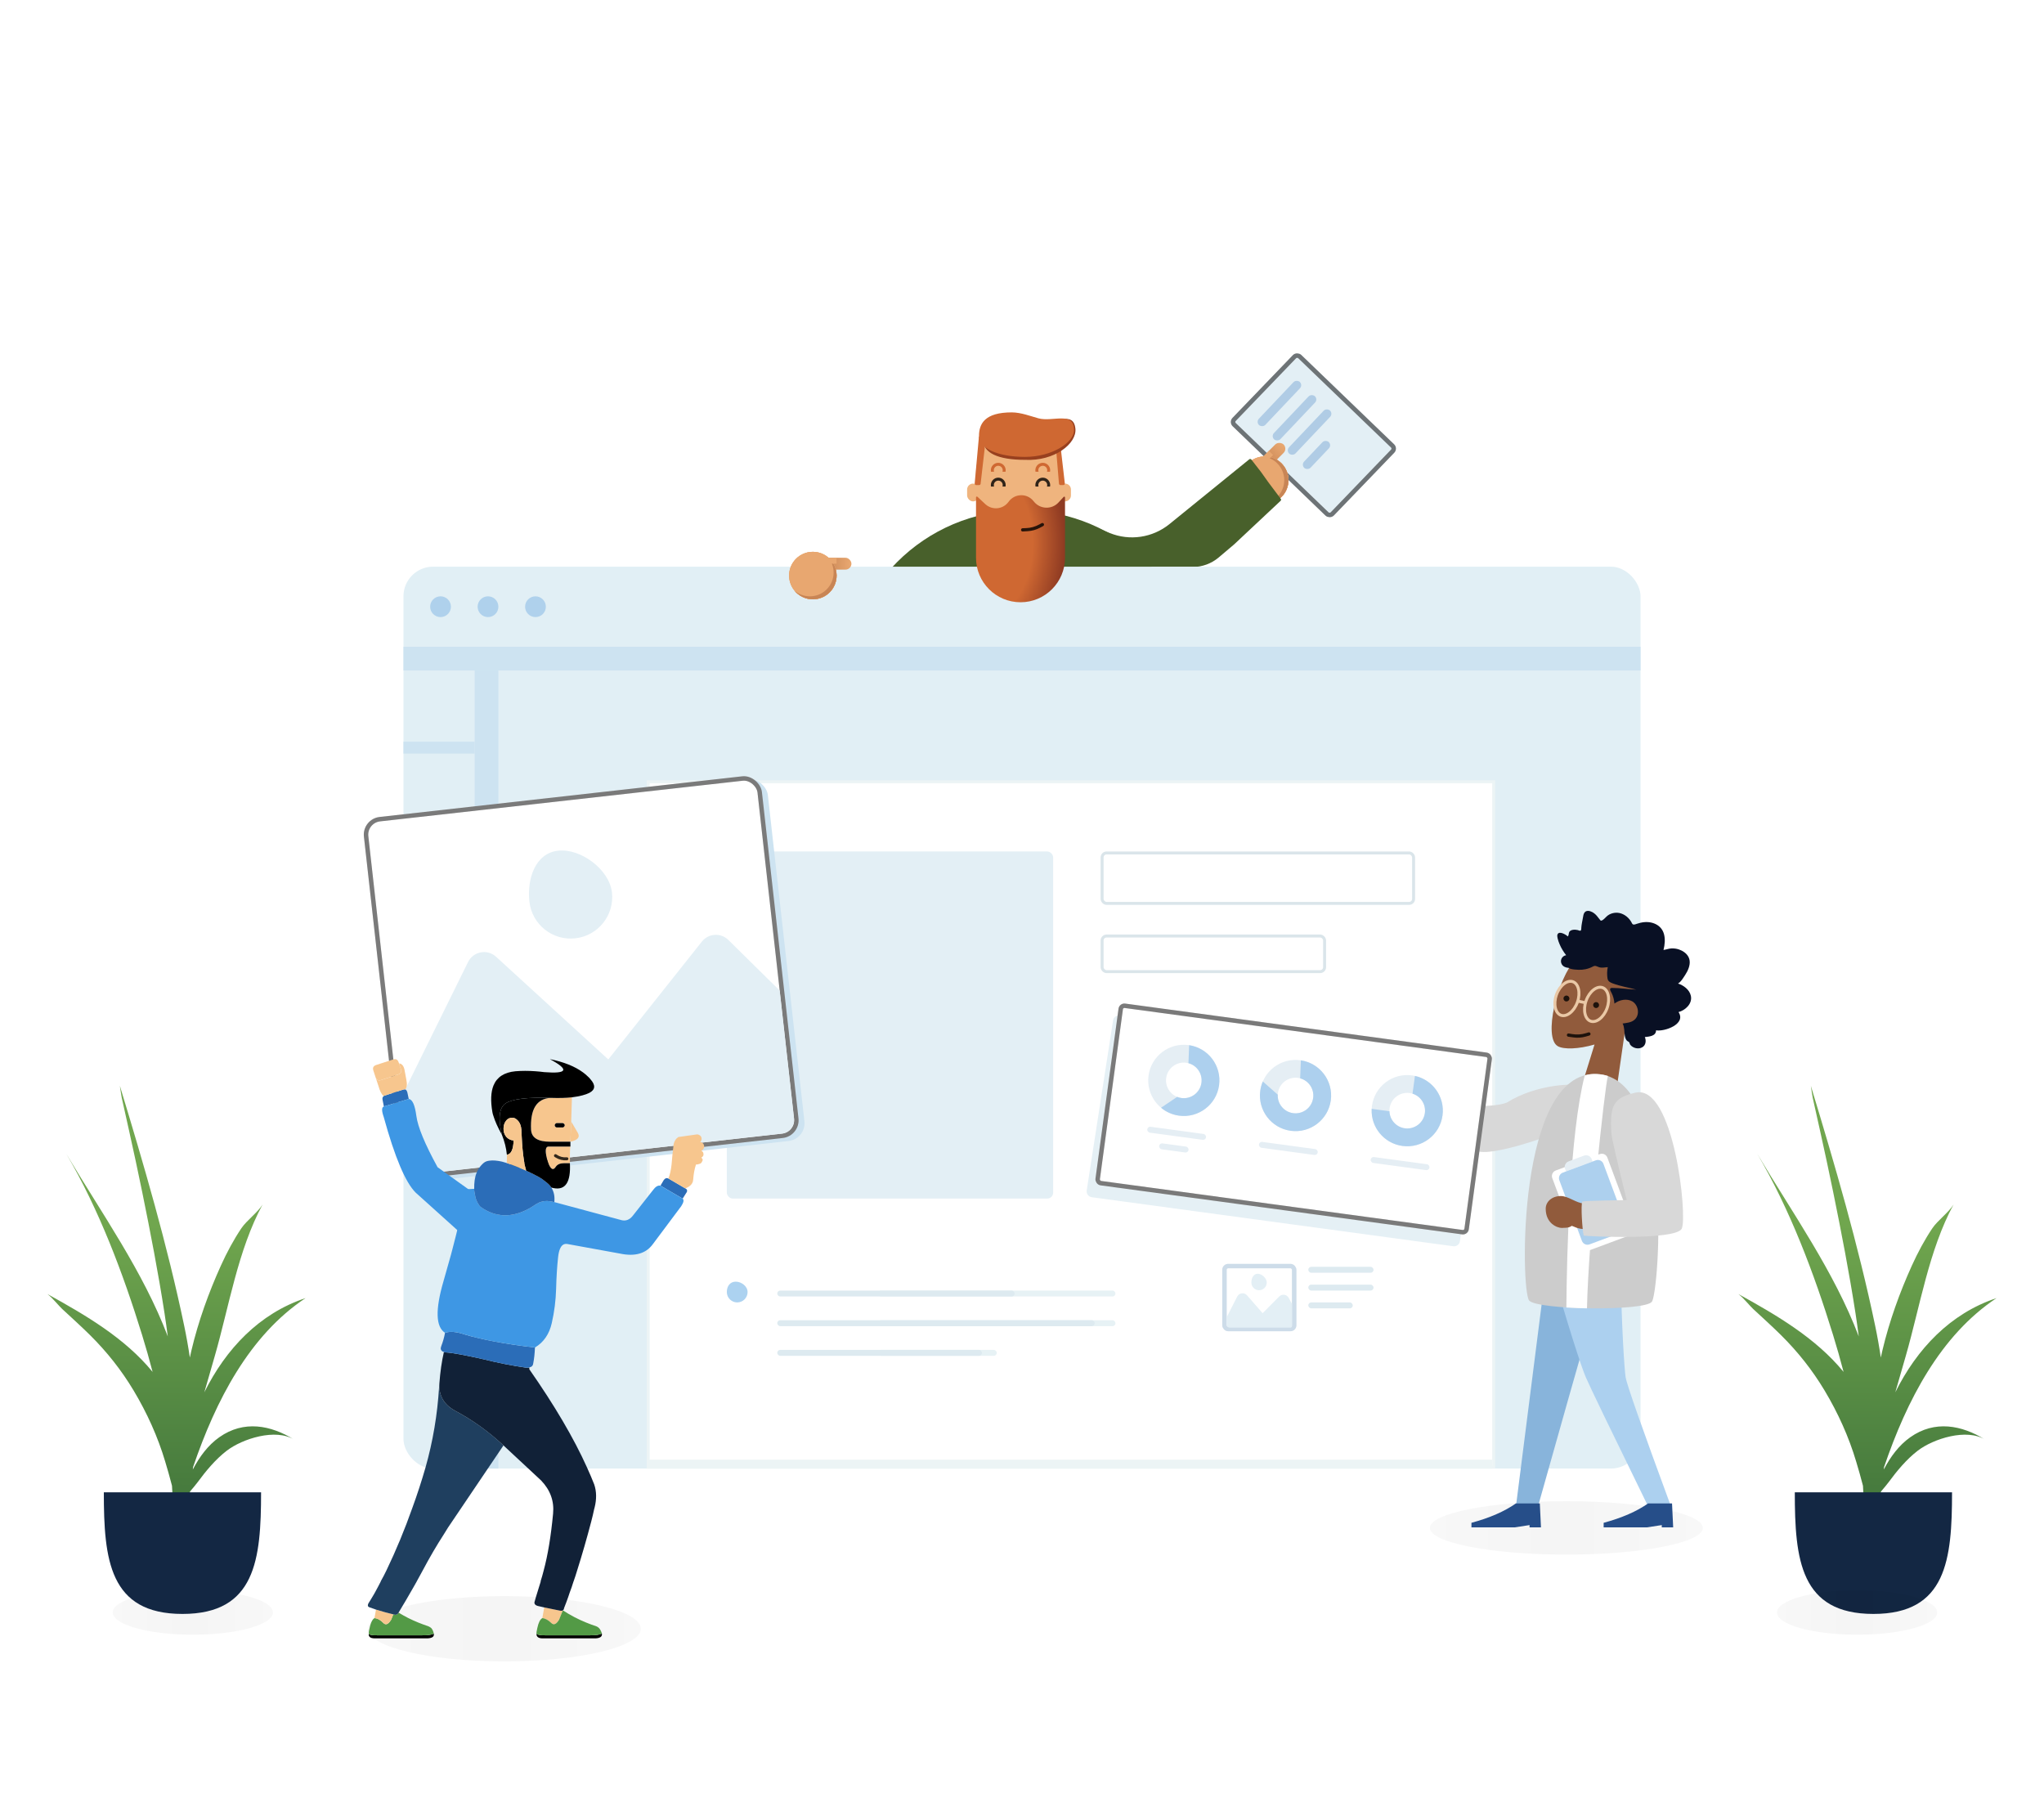 <svg width="689" height="609" viewBox="0 0 689 609" fill="none" xmlns="http://www.w3.org/2000/svg">
<rect width="689" height="609" fill="white"/>
<rect x="414.073" y="142.287" width="33.352" height="47.431" rx="2" transform="rotate(-46.095 414.073 142.287)" fill="#E3EFF5"/>
<rect x="415.133" y="142.267" width="31.852" height="45.931" rx="1.25" transform="rotate(-46.095 415.133 142.267)" stroke="black" stroke-opacity="0.2" stroke-width="1.5"/>
<rect x="415.133" y="142.267" width="31.852" height="45.931" rx="1.25" transform="rotate(-46.095 415.133 142.267)" stroke="black" stroke-opacity="0.4" stroke-width="1.5"/>
<rect x="423.307" y="142.236" width="20" height="3" rx="1.5" transform="rotate(-46.559 423.307 142.236)" fill="#B0CCE5"/>
<rect x="428.389" y="147.05" width="20" height="3" rx="1.5" transform="rotate(-46.559 428.389 147.05)" fill="#B0CCE5"/>
<rect x="433.472" y="151.863" width="20" height="3" rx="1.5" transform="rotate(-46.559 433.472 151.863)" fill="#B0CCE5"/>
<rect x="438.555" y="156.676" width="12" height="3" rx="1.5" transform="rotate(-46.559 438.555 156.676)" fill="#B0CCE5"/>
<rect x="434.092" y="151.242" width="10" height="4" rx="2" transform="rotate(135 434.092 151.242)" fill="url(#paint0_angular)"/>
<circle cx="426.314" cy="161.849" r="8" transform="rotate(-45 426.314 161.849)" fill="#E8A770"/>
<circle cx="426.314" cy="161.849" r="8" transform="rotate(-45 426.314 161.849)" fill="#E8A770"/>
<circle cx="426.314" cy="161.849" r="8" transform="rotate(-45 426.314 161.849)" fill="#E8A770"/>
<path fill-rule="evenodd" clip-rule="evenodd" d="M430.556 167.506C433.681 164.382 433.681 159.316 430.556 156.192C429.174 154.81 427.412 154.04 425.607 153.88C427.883 153.679 430.228 154.45 431.971 156.192C435.095 159.316 435.095 164.382 431.971 167.506C430.228 169.248 427.883 170.019 425.607 169.818C427.412 169.659 429.174 168.888 430.556 167.506Z" fill="#E8A770"/>
<path fill-rule="evenodd" clip-rule="evenodd" d="M430.556 167.506C433.681 164.382 433.681 159.316 430.556 156.192C429.174 154.81 427.412 154.04 425.607 153.88C427.883 153.679 430.228 154.45 431.971 156.192C435.095 159.316 435.095 164.382 431.971 167.506C430.228 169.248 427.883 170.019 425.607 169.818C427.412 169.659 429.174 168.888 430.556 167.506Z" fill="#E8A770"/>
<path fill-rule="evenodd" clip-rule="evenodd" d="M430.556 167.506C433.681 164.382 433.681 159.316 430.556 156.192C429.174 154.81 427.412 154.04 425.607 153.88C427.883 153.679 430.228 154.45 431.971 156.192C435.095 159.316 435.095 164.382 431.971 167.506C430.228 169.248 427.883 170.019 425.607 169.818C427.412 169.659 429.174 168.888 430.556 167.506Z" fill="#C88555"/>
<rect x="424.192" y="155.485" width="5" height="2" transform="rotate(-45 424.192 155.485)" fill="#E8A770"/>
<path d="M365.5 180.924C365.5 178.609 367.884 177.059 370 178L374.038 179.647C380.798 182.404 388.524 181.258 394.193 176.658L421.104 154.822C421.321 154.645 421.641 154.682 421.813 154.903L425 159L427.5 162.5L431.731 168.142C431.884 168.346 431.859 168.632 431.673 168.806L416 183.5L410.816 187.887C408.352 189.973 405.228 191.118 402 191.118H365.5V180.924Z" fill="#48602B"/>
<circle cx="344.5" cy="231.5" r="59.5" fill="#48602B"/>
<rect x="136" y="191" width="417" height="304" rx="10" fill="#E1EFF5"/>
<rect x="136" y="218" width="417" height="8" fill="#CDE3F1"/>
<rect x="160" y="226" width="8" height="269" fill="#CDE3F1"/>
<rect x="136" y="250" width="24" height="4" fill="#CDE3F1"/>
<circle cx="148.5" cy="204.5" r="3.5" fill="#AFD1EC"/>
<circle cx="164.5" cy="204.5" r="3.5" fill="#AFD1EC"/>
<circle cx="180.5" cy="204.5" r="3.5" fill="#AFD1EC"/>
<rect x="218.5" y="263.5" width="285" height="231" fill="white" stroke="#ECF4F5"/>
<rect x="245" y="287" width="110" height="117" rx="2" fill="#E3EFF5"/>
<rect x="371.5" y="287.5" width="105" height="17" rx="1.5" stroke="#DAE5EA"/>
<rect x="371.5" y="315.5" width="75" height="12" rx="1.5" stroke="#DAE5EA"/>
<path d="M375.199 343.942C375.366 342.864 376.366 342.119 377.447 342.266L498.178 358.791C499.272 358.94 500.037 359.947 499.889 361.041L492.119 418.351C491.971 419.445 490.963 420.212 489.869 420.064L368.022 403.545C366.913 403.395 366.143 402.363 366.314 401.257L375.199 343.942Z" fill="#E5F0F5"/>
<ellipse cx="528" cy="515" rx="46" ry="9" fill="url(#paint1_linear)" fill-opacity="0.2"/>
<path fill-rule="evenodd" clip-rule="evenodd" d="M542.484 423L528.556 471.879L518.393 507.905H510.981L521.78 423H542.484Z" fill="#88B4DB"/>
<path fill-rule="evenodd" clip-rule="evenodd" d="M546.211 423C546.533 448.193 547.632 461.933 547.97 464.222C548.308 466.511 553.423 481.072 563.314 507.905H555.636C543.043 482.163 536.014 467.602 534.548 464.222C533.081 460.842 528.556 447.101 521.74 423H546.211Z" fill="#ACD0EF"/>
<path fill-rule="evenodd" clip-rule="evenodd" d="M564 514.82L563.616 506.752H555.548C551.722 509.441 546.728 511.619 540.565 513.283V514.82H555.164L560.158 514.052V514.82H564Z" fill="#264E89"/>
<path fill-rule="evenodd" clip-rule="evenodd" d="M519.435 514.82L519.051 506.752H510.983C507.157 509.441 502.163 511.619 496 513.283V514.82H510.599L515.593 514.052V514.82H519.435Z" fill="#264E89"/>
<path fill-rule="evenodd" clip-rule="evenodd" d="M531.163 323.229C524.903 329.903 520.102 349.803 525.121 352.641C527.123 353.773 532.068 353.64 537.485 352.073L531 373L543.5 377L547.776 347.287C552.139 344.274 555.666 340.093 556.727 334.634C559.783 318.904 537.423 316.554 531.163 323.229Z" fill="#915B3C"/>
<path d="M528.158 348.922C528.138 348.567 528.453 348.286 528.804 348.346L529.944 348.543C531.511 348.814 533.12 348.707 534.638 348.232L535.429 347.984C535.772 347.876 536.125 348.12 536.146 348.479C536.16 348.736 535.995 348.969 535.747 349.041L534.544 349.389C533.19 349.779 531.77 349.88 530.375 349.683L528.632 349.438C528.372 349.401 528.173 349.185 528.158 348.922Z" fill="black" fill-opacity="0.8"/>
<path d="M529 336.769C528.885 337.309 528.353 337.653 527.813 337.538C527.273 337.422 526.929 336.891 527.045 336.351C527.16 335.811 527.692 335.466 528.232 335.582C528.772 335.698 529.116 336.229 529 336.769Z" fill="black" fill-opacity="0.8"/>
<path d="M538.999 338.978C538.884 339.518 538.352 339.862 537.812 339.746C537.272 339.631 536.928 339.099 537.044 338.559C537.159 338.019 537.691 337.675 538.231 337.791C538.771 337.906 539.115 338.438 538.999 338.978Z" fill="black" fill-opacity="0.8"/>
<path d="M531.717 337.808C531.142 339.421 530.201 340.706 529.17 341.489C528.134 342.276 527.065 342.52 526.171 342.201C525.276 341.882 524.603 341.017 524.298 339.753C523.994 338.494 524.079 336.903 524.654 335.291C525.229 333.678 526.169 332.392 527.201 331.609C528.236 330.823 529.305 330.579 530.2 330.898C531.094 331.217 531.768 332.082 532.073 333.346C532.376 334.605 532.291 336.196 531.717 337.808Z" stroke="#EAC8A6"/>
<path d="M541.717 339.808C541.142 341.421 540.201 342.706 539.17 343.489C538.134 344.276 537.065 344.52 536.171 344.201C535.276 343.882 534.603 343.017 534.298 341.753C533.994 340.494 534.079 338.903 534.654 337.291C535.229 335.678 536.169 334.392 537.201 333.609C538.236 332.823 539.305 332.579 540.2 332.898C541.094 333.217 541.768 334.082 542.073 335.346C542.376 336.605 542.291 338.196 541.717 339.808Z" stroke="#EAC8A6"/>
<rect x="532.209" y="337" width="2.159" height="1" transform="rotate(12.079 532.209 337)" fill="#EAC8A6"/>
<path fill-rule="evenodd" clip-rule="evenodd" d="M565.639 331.513C566.345 331.108 566.862 330.399 567.326 329.718C567.809 329.011 568.286 328.294 568.685 327.53C569.483 326.005 569.986 324.14 569.169 322.57C568.513 321.311 567.244 320.485 565.987 320.043C565.15 319.748 564.24 319.633 563.348 319.683C562.464 319.733 561.62 320.079 560.743 320.199C561.181 318.443 561.373 316.533 560.887 314.802C560.42 313.137 559.278 311.967 557.788 311.339C556.259 310.695 554.591 310.647 552.964 311.036C552.556 311.134 552.149 311.242 551.751 311.38C551.417 311.496 551.061 311.648 550.709 311.637C550.316 311.625 550.19 311.362 550.022 311.027C549.826 310.635 549.583 310.271 549.314 309.934C548.122 308.443 546.295 307.471 544.4 307.666C543.526 307.755 542.618 308.062 541.891 308.624C541.243 309.126 540.634 310.033 539.855 310.295C539.524 310.406 539.392 310.106 539.186 309.855C538.875 309.478 538.59 309.078 538.273 308.707C537.828 308.186 537.312 307.748 536.719 307.432C535.85 306.969 534.557 306.676 533.966 307.821C533.744 308.251 533.69 308.759 533.598 309.228C533.473 309.872 533.35 310.515 533.236 311.161C533.149 311.651 533.078 312.127 533.042 312.622C533.023 312.886 533.048 313.393 532.874 313.616C532.655 313.893 532.084 313.549 531.817 313.489C531.289 313.371 530.74 313.322 530.198 313.416C529.777 313.49 529.315 313.639 529.042 314.026C528.874 314.264 528.827 314.542 528.8 314.826C528.768 315.167 528.659 315.323 528.53 315.641C527.921 315.107 525.697 313.687 525.054 314.864C524.84 315.256 524.944 315.792 525.027 316.193C525.171 316.897 525.425 317.573 525.696 318.225C526.261 319.585 527.036 320.835 527.927 321.966C526.466 322.198 525.666 323.821 526.522 325.146C526.9 325.731 527.544 326.011 528.181 326.151C528.414 326.202 528.77 326.202 528.941 326.291C529.033 326.339 529.115 326.45 529.247 326.495C530.119 326.794 531.18 326.848 532.101 326.883C533.742 326.946 535.404 326.604 536.9 325.806C537.283 325.601 537.581 325.504 537.993 325.619C538.354 325.719 538.682 325.914 539.041 326.02C539.992 326.301 540.98 326.063 541.952 325.989C541.684 327.207 541.671 328.623 541.872 329.836C542.036 330.826 542.837 331.178 543.638 331.475C546.199 332.427 548.909 332.857 551.538 333.565C548.838 333.46 546.143 332.992 543.437 332.995C542.214 332.996 542.879 334 543.224 334.665C543.791 335.759 544.096 337.009 544.203 338.268C545.885 336.975 548.373 336.492 550.19 337.515C552.197 338.645 552.932 341.972 550.992 343.702C549.865 344.706 548.294 344.79 546.951 344.991C547.627 346.22 547.468 347.723 547.706 349.09C547.824 349.764 548.033 350.547 548.6 350.923C548.81 351.062 549.078 351.141 549.209 351.377C549.372 351.671 549.356 351.946 549.59 352.223C550.523 353.329 552.331 353.748 553.627 352.978C554.8 352.281 554.96 350.724 554.449 349.562C555.808 349.379 558.211 349.319 558.236 347.28C560.932 347.814 568.517 345.232 565.805 341.134C568.052 340.552 570.568 338.332 569.953 335.616C569.479 333.524 567.454 332.104 565.639 331.513Z" fill="#091024"/>
<path d="M532.506 365.853C530.774 365.234 518.144 365.234 507.868 371.672C504.838 372.807 499.338 372.807 499.338 372.807H494.838C494.838 372.807 492.019 375.134 496.723 387.019C498.952 391.726 524.59 381.943 524.59 381.943L532.506 365.853Z" fill="#D8D8D8"/>
<path d="M538.177 362.011C511.313 360.972 512.57 435.241 515.469 438.39C518.368 441.539 554.439 442.048 556.834 438.759C559.23 435.47 564.776 363.04 538.177 362.011Z" fill="#CCCCCC"/>
<path d="M534.196 362.482C536.885 361.611 540.154 362.073 542 362.667C540.863 366.786 535.46 417.076 534.944 441C533.055 440.961 530.274 440.88 528 440.714C528.145 422.439 529.137 382.134 534.196 362.482Z" fill="white"/>
<path d="M524.423 394.525L539.242 389.005C540.277 388.62 541.428 389.146 541.814 390.181L550.604 413.781C550.99 414.816 550.463 415.967 549.428 416.353L534.61 421.873C533.575 422.258 532.423 421.732 532.038 420.697L523.247 397.097C522.862 396.062 523.388 394.911 524.423 394.525Z" fill="white"/>
<path d="M528.747 391.456L533.96 389.514C534.995 389.128 536.147 389.655 536.533 390.69L536.839 391.512L527.877 394.85L527.571 394.028C527.186 392.993 527.712 391.841 528.747 391.456Z" fill="#E5EEF4"/>
<path d="M526.803 395.248L537.915 391.108C538.95 390.723 540.102 391.249 540.488 392.284L548.101 412.722C548.486 413.757 547.96 414.909 546.925 415.295L535.812 419.434C534.777 419.82 533.625 419.293 533.24 418.258L525.627 397.82C525.241 396.785 525.768 395.633 526.803 395.248Z" fill="#ADD0EE"/>
<path d="M533.804 405.637C531.316 405.507 528.648 403.144 526.142 403.144C523.143 403.144 521.036 405.043 521.036 407.419C521.036 412.433 524.954 413.891 526.439 413.891C528.932 413.891 529.352 413.508 529.816 413.18C530.571 413.363 531.682 414.307 534.643 414.307C537.604 414.307 533.804 405.637 533.804 405.637Z" fill="#915B3C"/>
<path d="M551.274 368.299C564.224 365.254 568.936 410.283 566.872 414.177C564.807 418.071 535.483 416.782 533.84 416.47C533.367 414.637 532.808 406.033 533.382 405.001C534.189 404.684 548.331 404.509 548.331 404.509C547.964 403.043 543.368 384.449 543.212 382.326C542.49 372.362 544.012 370.008 551.274 368.299Z" fill="#D8D8D8"/>
<rect x="377.305" y="338" width="127" height="61.832" rx="2" transform="rotate(7.721 377.305 338)" fill="white"/>
<rect x="377.947" y="338.844" width="125.5" height="60.332" rx="1.25" transform="rotate(7.721 377.947 338.844)" stroke="black" stroke-opacity="0.2" stroke-width="1.5"/>
<rect x="377.949" y="338.844" width="125.5" height="60.332" rx="1.25" transform="rotate(7.721 377.949 338.844)" stroke="black" stroke-opacity="0.4" stroke-width="1.5"/>
<path fill-rule="evenodd" clip-rule="evenodd" d="M400.658 352.266C394.091 351.376 388.045 355.978 387.155 362.545C386.265 369.113 390.867 375.158 397.434 376.049C404.001 376.939 410.047 372.337 410.937 365.77C411.828 359.202 407.226 353.157 400.658 352.266ZM399.852 358.212C396.568 357.767 393.546 360.068 393.1 363.351C392.655 366.635 394.956 369.658 398.24 370.103C401.524 370.548 404.547 368.247 404.992 364.964C405.437 361.68 403.136 358.657 399.852 358.212Z" fill="#E5EEF4"/>
<path fill-rule="evenodd" clip-rule="evenodd" d="M391.366 373.38C393.04 374.777 395.115 375.734 397.434 376.049C404.001 376.939 410.047 372.337 410.937 365.77C411.819 359.265 407.313 353.273 400.847 352.293L400.605 358.363C403.479 359.132 405.402 361.937 404.992 364.964C404.547 368.247 401.524 370.548 398.24 370.103C397.734 370.035 397.252 369.905 396.799 369.722L391.366 373.38Z" fill="#ADD0EE"/>
<path fill-rule="evenodd" clip-rule="evenodd" d="M438.314 357.371C431.747 356.481 425.701 361.083 424.811 367.65C423.92 374.218 428.522 380.263 435.09 381.154C441.657 382.044 447.703 377.442 448.593 370.875C449.483 364.307 444.881 358.262 438.314 357.371ZM437.508 363.317C434.224 362.872 431.201 365.173 430.756 368.456C430.311 371.74 432.612 374.763 435.896 375.208C439.179 375.653 442.202 373.352 442.647 370.069C443.093 366.785 440.792 363.762 437.508 363.317Z" fill="#E5EEF4"/>
<path fill-rule="evenodd" clip-rule="evenodd" d="M438.503 357.398C444.969 358.378 449.475 364.37 448.593 370.875C447.703 377.442 441.657 382.044 435.09 381.154C428.522 380.263 423.92 374.218 424.811 367.65C424.96 366.549 425.255 365.502 425.672 364.527L430.709 368.969C430.554 372.049 432.784 374.786 435.896 375.208C439.179 375.653 442.202 373.352 442.647 370.069C443.058 367.042 441.135 364.237 438.261 363.468L438.503 357.398Z" fill="#ADD0EE"/>
<path fill-rule="evenodd" clip-rule="evenodd" d="M475.969 362.476C469.402 361.586 463.356 366.188 462.466 372.755C461.576 379.323 466.178 385.368 472.745 386.259C479.312 387.149 485.358 382.547 486.248 375.98C487.139 369.412 482.537 363.367 475.969 362.476ZM475.163 368.422C471.88 367.977 468.857 370.278 468.412 373.561C467.966 376.845 470.267 379.868 473.551 380.313C476.835 380.758 479.858 378.457 480.303 375.174C480.748 371.89 478.447 368.867 475.163 368.422Z" fill="#E5EEF4"/>
<path fill-rule="evenodd" clip-rule="evenodd" d="M476.954 362.651C482.99 363.982 487.093 369.746 486.248 375.98C485.358 382.547 479.312 387.149 472.745 386.259C466.511 385.414 462.048 379.924 462.372 373.752L468.359 374.564C468.45 377.439 470.605 379.914 473.551 380.313C476.835 380.758 479.858 378.457 480.303 375.174C480.702 372.227 478.891 369.491 476.143 368.638L476.954 362.651Z" fill="#ADD0EE"/>
<rect x="386.853" y="379.66" width="20" height="2" rx="1" transform="rotate(7.721 386.853 379.66)" fill="#E5EEF4"/>
<rect x="424.509" y="384.765" width="20" height="2" rx="1" transform="rotate(7.721 424.509 384.765)" fill="#E5EEF4"/>
<rect x="462.164" y="389.87" width="20" height="2" rx="1" transform="rotate(7.721 462.164 389.87)" fill="#E5EEF4"/>
<rect x="390.867" y="385.268" width="10" height="2" rx="1" transform="rotate(7.721 390.867 385.268)" fill="#E5EEF4"/>
<rect x="124" y="277.037" width="135" height="122.673" rx="6" transform="rotate(-6.395 124 277.037)" fill="#CDE3F1"/>
<rect x="122" y="276.037" width="135" height="122.673" rx="6" transform="rotate(-6.395 122 276.037)" fill="white"/>
<rect x="122.829" y="276.698" width="133.5" height="121.173" rx="5.25" transform="rotate(-6.395 122.829 276.698)" stroke="black" stroke-opacity="0.2" stroke-width="1.5"/>
<rect x="122.829" y="276.698" width="133.5" height="121.173" rx="5.25" transform="rotate(-6.395 122.829 276.698)" stroke="black" stroke-opacity="0.4" stroke-width="1.5"/>
<path d="M206.283 300.803C207.144 308.487 201.613 315.414 193.929 316.275C186.245 317.136 179.318 311.606 178.457 303.922C177.596 296.238 180.419 287.602 188.103 286.74C195.787 285.879 205.421 293.119 206.283 300.803Z" fill="#E3EFF5"/>
<path d="M134.258 371.943L157.781 324.255C159.549 320.67 164.263 319.784 167.212 322.483L205.045 357.097L236.604 317.363C238.823 314.57 242.975 314.318 245.515 316.823L262.819 333.887L267.644 376.931C267.946 379.628 265.907 382.018 263.197 382.145L202.577 388.94L142.204 395.706C138.816 396.086 135.792 393.569 135.551 390.168L134.258 371.943Z" fill="#E3EFF5"/>
<rect x="412" y="426" width="25" height="22.717" rx="2" fill="white"/>
<rect x="412.75" y="426.75" width="23.5" height="21.217" rx="1.25" stroke="#CDDCE9" stroke-opacity="0.2" stroke-width="1.5"/>
<rect x="412.75" y="426.75" width="23.5" height="21.217" rx="1.25" stroke="#CDDCE9" stroke-width="1.5"/>
<path d="M427.001 432.296C427.001 433.728 425.84 434.889 424.408 434.889C422.976 434.889 421.815 433.728 421.815 432.296C421.815 430.864 422.513 429.333 423.945 429.333C425.377 429.333 427.001 430.864 427.001 432.296Z" fill="#E3EFF5"/>
<path d="M413.5 444L417.048 437.008C417.689 435.744 419.405 435.529 420.338 436.596L425.611 442.631L431.215 436.997C432.16 436.048 433.753 436.277 434.391 437.455L435.5 439.5V447C435.5 447.276 435.277 447.5 435 447.5H424.5H418H414.5C413.948 447.5 413.5 447.052 413.5 446.5V444Z" fill="#E3EFF5"/>
<path d="M252 435.5C252 437.433 250.433 439 248.5 439C246.567 439 245 437.433 245 435.5C245 433.567 246.067 432 248 432C249.933 432 252 433.567 252 435.5Z" fill="#ACD2F0"/>
<rect x="296" y="435" width="80" height="2" rx="1" fill="#E7F2F5"/>
<rect x="296" y="445" width="80" height="2" rx="1" fill="#E7F2F5"/>
<rect x="296" y="455" width="40" height="2" rx="1" fill="#E7F2F5"/>
<rect x="262" y="435" width="80" height="2" rx="1" fill="#DDEAF0"/>
<rect x="441" y="427" width="22" height="2" rx="1" fill="#DDEAF0"/>
<rect x="441" y="433" width="22" height="2" rx="1" fill="#DDEAF0"/>
<rect x="441" y="439" width="15" height="2" rx="1" fill="#DDEAF0"/>
<rect x="262" y="445" width="107" height="2" rx="1" fill="#DDEAF0"/>
<rect x="262" y="455" width="69" height="2" rx="1" fill="#DDEAF0"/>
<rect x="218" y="492" width="285" height="3" fill="#ECF4F5"/>
<rect x="287" y="192" width="10" height="4" rx="2" transform="rotate(180 287 192)" fill="url(#paint2_angular)"/>
<circle cx="274" cy="194" r="8" fill="#E8A770"/>
<circle cx="274" cy="194" r="8" fill="#E8A770"/>
<circle cx="274" cy="194" r="8" fill="#E8A770"/>
<path fill-rule="evenodd" clip-rule="evenodd" d="M273 201C277.418 201 281 197.418 281 193C281 191.046 280.299 189.255 279.135 187.865C280.886 189.333 282 191.536 282 194C282 198.418 278.418 202 274 202C271.536 202 269.333 200.886 267.865 199.135C269.255 200.299 271.046 201 273 201Z" fill="#E8A770"/>
<path fill-rule="evenodd" clip-rule="evenodd" d="M273 201C277.418 201 281 197.418 281 193C281 191.046 280.299 189.255 279.135 187.865C280.886 189.333 282 191.536 282 194C282 198.418 278.418 202 274 202C271.536 202 269.333 200.886 267.865 199.135C269.255 200.299 271.046 201 273 201Z" fill="#E8A770"/>
<path fill-rule="evenodd" clip-rule="evenodd" d="M273 201C277.418 201 281 197.418 281 193C281 191.046 280.299 189.255 279.135 187.865C280.886 189.333 282 191.536 282 194C282 198.418 278.418 202 274 202C271.536 202 269.333 200.886 267.865 199.135C269.255 200.299 271.046 201 273 201Z" fill="#C88555"/>
<rect x="277" y="188" width="5" height="2" fill="#E8A770"/>
<rect x="326" y="163" width="4" height="6" rx="2" fill="#EFB47E"/>
<path d="M357 165C357 163.895 357.895 163 359 163C360.105 163 361 163.895 361 165V167C361 168.105 360.105 169 359 169C357.895 169 357 168.105 357 167V165Z" fill="#EFB47E"/>
<path d="M329 159.483C329 151.484 335.484 145 343.483 145H344.466C352.326 145 358.541 151.659 358 159.5L358.287 165.668C358.675 174.018 352.01 181 343.651 181C335.56 181 329 174.44 329 166.349V159.483Z" fill="#EFB47E"/>
<rect x="358" y="168" width="1" height="1" fill="#EFB47E"/>
<path d="M329 167.647C329 167.401 329.293 167.274 329.473 167.441L332.118 169.911C334.44 172.077 338.138 171.707 339.984 169.123C342.003 166.295 346.162 166.17 348.348 168.871L348.528 169.093C350.624 171.683 354.528 171.816 356.796 169.374L358.554 167.48C358.713 167.309 359 167.421 359 167.655V188C359 196.284 352.284 203 344 203C335.716 203 329 196.284 329 188V167.647Z" fill="url(#paint3_radial)"/>
<path fill-rule="evenodd" clip-rule="evenodd" d="M334.05 164C334.017 163.838 334 163.671 334 163.5C334 162.119 335.119 161 336.5 161C337.881 161 339 162.119 339 163.5C339 163.671 338.983 163.838 338.95 164H337.915C337.97 163.844 338 163.675 338 163.5C338 162.672 337.328 162 336.5 162C335.672 162 335 162.672 335 163.5C335 163.675 335.03 163.844 335.085 164H334.05Z" fill="black" fill-opacity="0.8"/>
<path fill-rule="evenodd" clip-rule="evenodd" d="M349.05 164C349.017 163.838 349 163.671 349 163.5C349 162.119 350.119 161 351.5 161C352.881 161 354 162.119 354 163.5C354 163.671 353.983 163.838 353.95 164H352.915C352.97 163.844 353 163.675 353 163.5C353 162.672 352.328 162 351.5 162C350.672 162 350 162.672 350 163.5C350 163.675 350.03 163.844 350.085 164H349.05Z" fill="black" fill-opacity="0.8"/>
<path fill-rule="evenodd" clip-rule="evenodd" d="M349.05 159C349.017 158.838 349 158.671 349 158.5C349 157.119 350.119 156 351.5 156C352.881 156 354 157.119 354 158.5C354 158.671 353.983 158.838 353.95 159H352.915C352.97 158.844 353 158.675 353 158.5C353 157.672 352.328 157 351.5 157C350.672 157 350 157.672 350 158.5C350 158.675 350.03 158.844 350.085 159H349.05Z" fill="#CF6832"/>
<path fill-rule="evenodd" clip-rule="evenodd" d="M334.05 159C334.017 158.838 334 158.671 334 158.5C334 157.119 335.119 156 336.5 156C337.881 156 339 157.119 339 158.5C339 158.671 338.983 158.838 338.95 159H337.915C337.97 158.844 338 158.675 338 158.5C338 157.672 337.328 157 336.5 157C335.672 157 335 157.672 335 158.5C335 158.675 335.03 158.844 335.085 159H334.05Z" fill="#CF6832"/>
<path d="M330 147L332 150.5L330.551 163.057C330.522 163.31 330.308 163.5 330.054 163.5H329.048C328.754 163.5 328.523 163.248 328.55 162.955L330 147Z" fill="#CF6832"/>
<path d="M357.5 150.5L356 151.5L356.962 163.042C356.983 163.301 357.2 163.5 357.46 163.5H358.439C358.738 163.5 358.97 163.24 358.936 162.943L357.5 150.5Z" fill="#CF6832"/>
<path d="M362.5 144.5C363 149.5 355.5 155.5 345.521 155C336.408 155 331.5 152.642 331.5 148.5C331.5 144.358 331.908 140 341.021 140C344.13 140 347.538 141.32 350.021 142C354.814 143.312 361.85 138 362.5 144.5Z" fill="#98401F"/>
<path d="M362.035 145C362.035 149.142 354.648 154 345.535 154C336.422 154 330 151.142 330 147C330 142.858 331.922 139 341.035 139C344.144 139 347.553 140.32 350.035 141C354.829 142.312 362.035 138.481 362.035 145Z" fill="#CF6832"/>
<path d="M344.18 178.742C344.088 178.399 344.34 178.059 344.695 178.047L345.852 178.008C347.441 177.955 348.995 177.523 350.385 176.749L351.109 176.345C351.423 176.17 351.818 176.337 351.911 176.684C351.977 176.933 351.863 177.195 351.635 177.315L350.527 177.901C349.282 178.558 347.911 178.946 346.505 179.037L344.75 179.151C344.487 179.168 344.248 178.997 344.18 178.742Z" fill="black" fill-opacity="0.8"/>
<path fill-rule="evenodd" clip-rule="evenodd" d="M592.357 388.933C604.298 409.029 618.206 428.488 626.558 450.46C626.221 447.87 625.864 445.283 625.465 442.7C623.346 429.005 620.712 415.409 617.944 401.831C616.535 394.917 615.044 388.029 613.515 381.141C612.693 377.442 611.881 373.74 611.041 370.044C610.838 369.148 610.663 367.585 610.409 366C618.526 392.72 626.353 419.459 632.079 446.821C632.83 450.412 633.469 453.997 633.993 457.575C634.172 456.759 634.349 455.942 634.542 455.128C636.858 445.369 640.333 435.688 644.471 426.563C646.449 422.199 648.721 417.931 651.396 413.954C653.064 411.475 656.998 408.528 658.52 405.989C650.197 421.302 647.192 440.461 642.387 457.109C641.214 461.171 640.034 465.227 638.878 469.29C646.124 454.711 657.368 442.733 673 437.542C654.078 450.084 642.728 472.049 635.08 494.513C635.054 494.78 635.024 495.046 634.999 495.313C637.249 491.028 640.084 487.152 643.926 484.438C652.15 478.627 661.272 480.32 669.249 485.304C662.989 481.312 651.674 484.947 646.406 489.005C642.635 491.91 639.412 495.807 636.613 499.608C635.943 500.52 635.028 501.583 634.061 502.718C632.706 511.542 630.498 520.306 627.371 529C627.887 526.504 627.514 522.513 627.657 520.653C627.673 520.452 627.686 520.25 627.701 520.049C627.226 521.953 626.767 523.835 626.324 525.687C627.203 522.153 627.681 518.465 628.054 514.738C628.15 513.137 628.243 511.535 628.342 509.934C628.311 506.895 628.186 503.843 627.975 500.787C627.227 497.817 626.389 495.015 625.698 492.685C623.204 484.278 619.549 476.224 615.05 468.71C610.945 461.853 606.031 455.642 600.358 450.025C597.3 446.998 594.1 444.115 590.944 441.191C589.803 440.135 587.764 437.536 586 436.182C598.846 443.286 612.067 450.972 621.438 462.419C620.34 458.187 619.146 454.014 617.884 449.926C611.48 429.181 603.394 407.682 592.357 388.933Z" fill="url(#paint4_linear)"/>
<path fill-rule="evenodd" clip-rule="evenodd" d="M605 503C605 525.644 606.837 544 631.5 544C656.163 544 658 525.644 658 503" fill="#132743"/>
<ellipse cx="170" cy="549" rx="46" ry="11" fill="url(#paint5_linear)" fill-opacity="0.2"/>
<ellipse cx="65" cy="543.5" rx="27" ry="7.5" fill="url(#paint6_linear)" fill-opacity="0.2"/>
<ellipse cx="626" cy="543.5" rx="27" ry="7.5" fill="url(#paint7_linear)" fill-opacity="0.2"/>
<path d="M202.884 550.627V550.606C202.202 551.009 200.903 551.21 198.985 551.21H183.702C182.048 551.238 181.089 551.044 180.825 550.627C180.797 551.683 181.464 552.218 182.827 552.232H200.819C202.348 552.135 203.036 551.6 202.884 550.627Z" fill="black"/>
<path d="M144.172 552.232C145.756 552.135 146.437 551.599 146.215 550.626C145.534 551.043 144.241 551.238 142.337 551.21H127.055C125.387 551.238 124.469 551.043 124.302 550.626C124.177 551.683 124.817 552.218 126.221 552.232H144.172Z" fill="black"/>
<path d="M132.579 544.143L131.849 545.956C130.918 547.472 130.063 547.854 129.285 547.103C128.27 546.047 127.248 545.484 126.22 545.414C125.442 545.859 124.837 547.235 124.406 549.543C124.406 549.682 124.378 549.841 124.323 550.022C124.309 550.258 124.302 550.46 124.302 550.627C124.469 551.044 125.386 551.238 127.054 551.21H142.336C144.241 551.238 145.533 551.044 146.214 550.627C146.089 549.904 145.811 549.285 145.38 548.771C145.102 548.535 144.762 548.326 144.359 548.146C143.261 547.784 142.149 547.374 141.023 546.916C138.702 545.984 136.478 544.865 134.351 543.559C134.059 544.24 133.468 544.435 132.579 544.143Z" fill="#539A46"/>
<path d="M131.851 545.956L132.581 544.142C130.537 543.656 128.592 543.121 126.743 542.537L126.222 545.414C127.25 545.484 128.272 546.047 129.287 547.103C130.065 547.854 130.92 547.471 131.851 545.956Z" fill="#F7C68E"/>
<path d="M143.443 494.605C142.108 499.247 140.635 503.772 139.023 508.178C136.423 515.544 133.498 522.605 130.245 529.36C129.661 530.584 129.036 531.779 128.369 532.947C128.369 533.016 128.348 533.085 128.306 533.155C127.959 533.794 127.632 534.42 127.326 535.031C126.645 536.366 125.901 537.679 125.095 538.972L124.22 540.39C124.081 540.612 124.011 540.821 124.011 541.015C123.956 541.349 124.108 541.592 124.47 541.745C125.206 541.981 125.964 542.245 126.742 542.537C128.591 543.121 130.537 543.656 132.58 544.143C133.47 544.434 134.06 544.24 134.352 543.559C136.062 540.737 137.73 537.895 139.356 535.031C139.704 534.42 140.058 533.794 140.419 533.155C140.461 533.085 140.496 533.016 140.524 532.947C141.177 531.779 141.83 530.584 142.484 529.36C144.846 524.913 147.209 520.868 149.572 517.226C149.934 516.642 150.295 516.059 150.656 515.475C150.754 515.28 150.865 515.1 150.99 514.933L169.713 487.203C164.667 482.491 159.205 478.579 153.325 475.465C149.6 473.422 147.863 470.357 148.113 466.271C148.057 466.729 148.022 467.153 148.009 467.543C147.439 476.855 145.917 485.876 143.443 494.605Z" fill="#1F3F5F"/>
<path d="M188.456 545.956L189.728 542.787C189.505 542.94 189.213 542.982 188.852 542.912L183.452 541.807L182.806 545.414C183.779 545.484 184.807 546.047 185.891 547.103C186.67 547.854 187.525 547.471 188.456 545.956Z" fill="#F7C68E"/>
<path d="M182.807 545.414C182.07 545.803 181.507 546.922 181.118 548.771C181.049 549.16 180.965 549.577 180.868 550.022C180.84 550.258 180.826 550.46 180.826 550.626C181.09 551.043 182.049 551.238 183.703 551.21H198.986C200.904 551.21 202.204 551.009 202.885 550.606C202.787 550.258 202.669 549.952 202.53 549.688C202.211 548.952 201.689 548.437 200.967 548.145C199.841 547.784 198.722 547.374 197.61 546.915C194.83 545.789 192.203 544.413 189.729 542.787L188.457 545.956C187.526 547.471 186.671 547.853 185.893 547.103C184.808 546.047 183.78 545.484 182.807 545.414Z" fill="#539A46"/>
<path d="M192.104 392.089L192.125 390.922C192.104 390.922 192.125 389.662 192.104 389.662V389.617L192.125 388.221C192.125 388.221 192.205 386.299 192.271 386.46H184.87C183.702 386.516 183.653 388.295 184.724 391.797C185.599 394.174 186.475 394.668 187.351 393.278C187.893 392.485 188.796 392.089 190.061 392.089H192.104ZM192.792 369.864C190.846 370.086 188.463 370.149 185.641 370.052C180.874 370.302 178.664 373.902 179.011 380.852C179.206 383.52 181.353 384.848 185.453 384.834H192.271L192.542 378.037L192.792 369.864ZM190.082 378.767C190.263 378.92 190.353 379.093 190.353 379.288C190.353 379.455 190.29 379.601 190.165 379.726C190.138 379.74 190.11 379.774 190.082 379.83C189.985 379.899 189.88 379.962 189.769 380.018C189.714 380.018 189.651 380.018 189.582 380.018H187.726C187.531 380.018 187.372 379.955 187.246 379.83C187.08 379.677 186.996 379.496 186.996 379.288C186.996 379.093 187.08 378.92 187.246 378.767C187.372 378.628 187.531 378.558 187.726 378.558H189.582C189.776 378.558 189.943 378.628 190.082 378.767Z" fill="#F7C68E"/>
<path d="M186.751 389.402C186.842 389.06 187.244 388.912 187.535 389.113L187.693 389.222C188.675 389.899 189.868 390.202 191.054 390.075C191.402 390.037 191.679 390.361 191.588 390.699L191.584 390.714C191.528 390.923 191.346 391.074 191.13 391.09L191.051 391.096C189.732 391.195 188.416 390.87 187.294 390.168L186.974 389.968C186.783 389.848 186.693 389.619 186.751 389.402Z" fill="black" fill-opacity="0.8"/>
<path d="M223.755 397.739L222.629 399.637L230.114 404.015L231.24 402.222C231.796 401.513 231.733 400.964 231.052 400.575L230.989 400.554L225.298 397.218C224.714 396.954 224.2 397.128 223.755 397.739Z" fill="#2B6DB8"/>
<path d="M163.145 458.202C156.723 456.743 152.414 455.957 150.218 455.846C150.024 455.846 149.829 455.797 149.634 455.7C148.912 458.814 148.404 462.337 148.112 466.271C147.862 470.357 149.6 473.422 153.325 475.465C159.204 478.579 164.667 482.491 169.712 487.203L182.368 498.983C185.495 502.222 186.85 505.968 186.433 510.221C185.711 517.838 184.654 524.218 183.264 529.36C182.958 530.584 182.618 531.779 182.243 532.946V533.155C182.048 533.794 181.853 534.42 181.659 535.031C181.325 536.116 180.985 537.221 180.637 538.346C180.498 538.777 180.38 539.201 180.283 539.618C179.935 540.452 180.262 541.015 181.263 541.307L183.452 541.807L188.852 542.912C189.213 542.982 189.505 542.94 189.727 542.787C189.964 542.648 190.096 542.419 190.124 542.099V542.058C190.61 540.848 191.076 539.611 191.521 538.346C191.882 537.221 192.271 536.116 192.688 535.031C192.883 534.42 193.084 533.794 193.293 533.155C193.348 533.085 193.376 533.016 193.376 532.946C193.793 531.779 194.182 530.584 194.544 529.36C196.225 524.037 197.803 518.561 199.276 512.931C199.652 511.514 199.992 510.075 200.298 508.615C200.354 508.476 200.395 508.331 200.423 508.178C201.146 505.314 201.104 502.701 200.298 500.338C199.575 498.49 198.762 496.579 197.859 494.605C193.411 484.736 186.934 473.714 178.427 461.538V460.912C178.372 460.912 178.295 460.933 178.198 460.975C177.934 461.031 177.607 461.031 177.218 460.975C172.45 460.28 167.759 459.356 163.145 458.202Z" fill="#112137"/>
<path d="M148.759 453.678C148.398 454.553 148.558 455.179 149.239 455.554C149.364 455.596 149.496 455.644 149.635 455.7C149.829 455.797 150.024 455.846 150.219 455.846C152.415 455.957 156.724 456.743 163.145 458.202C167.76 459.356 172.451 460.28 177.218 460.975C177.608 461.031 177.934 461.031 178.198 460.975C178.296 460.933 178.372 460.912 178.428 460.912C179.248 460.759 179.692 460.273 179.762 459.453C180.054 457.966 180.242 456.214 180.325 454.199C170.567 453.073 162.638 451.6 156.536 449.779C153.881 448.862 151.706 448.681 150.01 449.237C149.746 450.724 149.329 452.204 148.759 453.678Z" fill="#2B6DB8"/>
<path d="M157.412 400.846C157.19 401.541 157.009 402.229 156.87 402.91C155.536 409.012 154.076 415.079 152.492 421.111C152.297 421.792 152.116 422.473 151.949 423.154C151.143 426.073 150.323 428.978 149.489 431.869C146.695 441.46 146.869 447.249 150.01 449.237C151.706 448.681 153.881 448.861 156.536 449.779C162.638 451.6 170.568 453.073 180.325 454.199C183.258 452.448 185.148 449.702 185.996 445.963C186.858 442.183 187.344 438.353 187.456 434.476C187.553 430.556 187.775 426.991 188.123 423.78C188.248 422.585 188.463 421.639 188.769 420.944C189.283 419.693 190.09 419.144 191.188 419.297L208.951 422.529C213.983 423.599 217.666 422.571 220.001 419.443L229.634 406.558C230.454 405.294 230.614 404.446 230.113 404.015L222.628 399.637C221.794 399.47 220.939 399.991 220.064 401.2L213.288 409.811C212.218 411.145 210.953 411.632 209.493 411.27L186.851 405.182C185.975 404.96 185.162 404.835 184.412 404.807C183.745 404.807 183.133 404.884 182.577 405.036C181.951 405.203 181.382 405.46 180.867 405.808C180.812 405.822 180.763 405.843 180.721 405.87C179.943 406.399 179.165 406.885 178.386 407.33C172.521 410.568 167.051 410.388 161.978 406.788C161.728 406.565 161.519 406.294 161.352 405.975C161.13 405.669 160.935 405.321 160.769 404.932C160.616 404.64 160.491 404.321 160.393 403.973C160.254 403.514 160.15 403.028 160.081 402.514C159.983 402.152 159.907 401.714 159.851 401.2C159.851 401.033 159.851 400.867 159.851 400.7L157.412 400.846Z" fill="#3E97E4"/>
<path d="M136.613 367.193C136.933 367.318 137.169 367.673 137.322 368.256L137.781 370.425L129.4 372.948L128.962 370.758C128.837 370.202 128.948 369.778 129.295 369.487C129.337 369.417 129.434 369.354 129.587 369.299L135.925 367.256C136.176 367.186 136.405 367.165 136.613 367.193Z" fill="#2B6DB8"/>
<path d="M126.627 363.211L125.856 360.834C125.55 359.917 125.856 359.298 126.773 358.978L132.507 357.123C133.424 356.803 134.043 357.109 134.362 358.04L134.508 358.436L135.134 360.334C135.273 360.792 135.273 361.182 135.134 361.501C134.953 361.793 134.633 362.022 134.175 362.189L128.462 364.045C127.559 364.337 126.947 364.059 126.627 363.211Z" fill="#F7C68E"/>
<path d="M136.614 367.193C136.405 367.165 136.176 367.186 135.926 367.256L129.588 369.299C129.435 369.355 129.337 369.417 129.296 369.487C128.587 368.805 128.017 367.673 127.586 366.088L126.627 363.211C126.947 364.059 127.558 364.337 128.462 364.045L134.174 362.189C134.633 362.023 134.953 361.793 135.133 361.501C135.272 361.182 135.272 360.792 135.133 360.334L134.508 358.436C135.411 358.506 136.016 359.173 136.322 360.438L136.947 363.795C137.295 365.449 137.184 366.582 136.614 367.193Z" fill="#F7C68E"/>
<path d="M160.047 420.004C158.338 418.545 157.413 417.69 157.274 417.44L140.116 401.99C136.669 398.557 133.082 390.072 129.357 376.534C128.607 374.407 128.621 373.212 129.399 372.948L137.78 370.425C139.004 370.55 139.858 372.447 140.345 376.117C140.831 379.842 143.215 385.61 147.496 393.421L158.254 401.115C159.839 407.147 161.298 413.214 162.633 419.316C162.772 419.997 162.952 420.685 163.175 421.38L165.614 421.526C165.614 421.582 165.614 421.63 165.614 421.672C163.084 421.575 161.229 421.019 160.047 420.004Z" fill="#3E97E4"/>
<path d="M165.064 391.213C164.244 391.283 163.576 391.533 163.062 391.964C161.7 393.118 160.776 394.591 160.289 396.384C160.192 396.898 160.095 397.399 159.997 397.885V397.927C159.872 398.844 159.824 399.72 159.851 400.554V400.7V401.2C159.907 401.714 159.983 402.152 160.081 402.514C160.15 403.028 160.254 403.514 160.393 403.973C160.491 404.321 160.616 404.64 160.769 404.932C160.935 405.321 161.13 405.669 161.352 405.975C161.519 406.294 161.728 406.565 161.978 406.788C167.051 410.388 172.521 410.568 178.386 407.33C179.165 406.885 179.943 406.399 180.721 405.87C180.763 405.843 180.812 405.822 180.867 405.808C181.382 405.46 181.951 405.203 182.577 405.036C183.133 404.884 183.745 404.807 184.412 404.807C185.162 404.835 185.975 404.96 186.851 405.182C187.06 403.306 186.726 401.673 185.85 400.283C185.545 399.755 185.037 399.199 184.328 398.615C183.897 398.254 183.39 397.864 182.806 397.447C181.833 396.794 180.624 396.127 179.179 395.446C178.595 395.168 177.99 394.883 177.365 394.591C176.614 394.257 175.822 393.91 174.988 393.549C174.362 393.326 173.744 393.083 173.132 392.819C172.298 392.499 171.52 392.228 170.797 392.006C170.213 391.811 169.664 391.651 169.15 391.526C167.496 391.165 166.134 391.061 165.064 391.213Z" fill="#2B6DB8"/>
<path d="M232.803 382.665L228.674 383.249C227.882 383.722 227.347 384.528 227.069 385.668C227.055 385.765 227.048 385.862 227.048 385.959C226.756 388.239 226.534 390.414 226.381 392.485C226.159 394.473 225.797 396.05 225.297 397.218L230.989 400.554C232.42 400.04 233.282 399.247 233.574 398.177C233.616 397.927 233.65 397.684 233.678 397.447C233.803 395.696 234.109 394.056 234.596 392.527C235.026 392.527 235.374 392.464 235.638 392.339C236.013 392.284 236.305 392.103 236.514 391.797C236.736 391.422 236.861 391.116 236.889 390.88C236.764 390.616 236.604 390.386 236.41 390.192C236.66 390.039 236.854 389.865 236.993 389.671C237.118 389.476 237.167 389.247 237.139 388.983C237.111 388.468 236.868 388.107 236.41 387.898C236.479 387.801 236.59 387.739 236.743 387.711C236.868 387.586 236.986 387.44 237.098 387.273C237.348 386.925 237.424 386.571 237.327 386.21C237.271 385.779 237.091 385.466 236.785 385.271C236.632 385.146 236.521 385.049 236.451 384.98C236.284 384.98 236.152 384.98 236.055 384.98C236.069 384.896 236.118 384.806 236.201 384.708C236.368 384.514 236.465 384.298 236.493 384.062C236.507 383.937 236.507 383.812 236.493 383.687C236.437 383.228 236.229 382.888 235.867 382.665C235.617 382.498 235.346 382.394 235.054 382.353L232.803 382.665Z" fill="#F7C68E"/>
<path d="M190.354 379.288C190.354 379.093 190.263 378.919 190.083 378.767C189.944 378.628 189.777 378.558 189.582 378.558H187.727C187.532 378.558 187.372 378.628 187.247 378.767C187.08 378.919 186.997 379.093 186.997 379.288C186.997 379.496 187.08 379.677 187.247 379.83C187.372 379.955 187.532 380.018 187.727 380.018H189.582H189.77C189.881 379.962 189.985 379.899 190.083 379.83C190.111 379.774 190.138 379.74 190.166 379.726C190.291 379.601 190.354 379.455 190.354 379.288Z" fill="black"/>
<path d="M194.731 381.769L192.542 378.037L192.271 384.834C194.8 384.292 195.62 383.27 194.731 381.769Z" fill="#F7C68E"/>
<path d="M172.84 376.765C173.368 376.765 173.917 377.057 174.487 377.641C175.238 378.391 175.661 379.462 175.759 380.851V381.143C175.995 387.343 176.53 391.825 177.364 394.591C177.99 394.883 178.594 395.168 179.178 395.446C180.624 396.127 181.833 396.794 182.806 397.447C183.39 397.864 183.897 398.254 184.328 398.615C185.037 399.199 185.544 399.755 185.85 400.283C186.1 400.339 186.357 400.401 186.621 400.471C190.61 401.249 192.438 398.455 192.105 392.089H190.061C188.796 392.089 187.893 392.485 187.351 393.278C186.475 394.668 185.6 394.174 184.724 391.797C183.654 388.295 183.702 386.516 184.87 386.46H192.271V384.834H185.454C181.353 384.848 179.206 383.52 179.011 380.851C178.664 373.902 180.874 370.302 185.641 370.052C177.732 369.815 172.673 370.427 170.463 371.886C168.253 373.346 167.829 376.89 169.191 382.519C170.095 384.785 170.651 387.016 170.859 389.212C172.277 389.059 173.034 387.461 173.132 384.417C173.104 384.417 173.069 384.41 173.027 384.396C172.096 384.312 171.304 383.909 170.651 383.187C169.997 382.38 169.692 381.442 169.733 380.372C169.733 379.357 170.011 378.496 170.567 377.787C171.109 377.05 171.867 376.709 172.84 376.765Z" fill="black"/>
<path d="M174.487 377.641C173.917 377.057 173.368 376.765 172.84 376.765C171.867 376.71 171.109 377.05 170.567 377.787C170.011 378.496 169.733 379.357 169.733 380.372C169.692 381.442 169.997 382.381 170.651 383.187C171.304 383.909 172.096 384.313 173.027 384.396C173.069 384.41 173.104 384.417 173.132 384.417C173.034 387.461 172.277 389.059 170.859 389.212C170.887 389.838 170.88 390.658 170.838 391.672C170.838 391.797 170.824 391.909 170.797 392.006C171.519 392.228 172.298 392.499 173.132 392.819C173.743 393.083 174.362 393.326 174.987 393.549C175.821 393.91 176.613 394.258 177.364 394.591C176.53 391.825 175.995 387.343 175.759 381.143C175.759 381.046 175.759 380.949 175.759 380.852C175.661 379.462 175.237 378.391 174.487 377.641Z" fill="#F7C68E"/>
<path d="M185.35 357C191.967 360.544 191.334 362.004 183.453 361.378C182.508 361.253 181.549 361.156 180.576 361.086C178.144 360.906 175.857 360.906 173.717 361.086C169.978 361.448 167.524 363.039 166.357 365.861C165.453 368.099 165.328 371.101 165.982 374.868C166.051 375.299 166.176 375.757 166.357 376.244C166.885 377.981 167.83 380.073 169.192 382.519C167.83 376.89 168.254 373.346 170.464 371.886C172.674 370.427 177.734 369.815 185.642 370.052C188.464 370.149 190.848 370.086 192.794 369.864C194.156 369.697 195.323 369.482 196.296 369.218C197.241 368.967 198.02 368.689 198.631 368.384C200.688 367.313 200.821 365.778 199.028 363.776C198.902 363.609 198.77 363.449 198.631 363.296C198.27 362.935 197.881 362.574 197.464 362.212L197.422 362.171C197.158 361.948 196.866 361.719 196.546 361.483C193.78 359.439 190.048 357.945 185.35 357Z" fill="black"/>
<path fill-rule="evenodd" clip-rule="evenodd" d="M22.357 388.933C34.298 409.029 48.206 428.488 56.558 450.46C56.221 447.87 55.864 445.283 55.465 442.7C53.346 429.005 50.712 415.409 47.944 401.831C46.535 394.917 45.044 388.029 43.515 381.141C42.693 377.442 41.881 373.74 41.041 370.044C40.838 369.148 40.663 367.585 40.409 366C48.526 392.72 56.353 419.459 62.078 446.821C62.83 450.412 63.469 453.997 63.993 457.575C64.172 456.759 64.349 455.942 64.542 455.128C66.858 445.369 70.333 435.688 74.471 426.563C76.449 422.199 78.721 417.931 81.396 413.954C83.064 411.475 86.998 408.528 88.52 405.989C80.197 421.302 77.192 440.461 72.387 457.109C71.214 461.171 70.034 465.227 68.877 469.29C76.124 454.711 87.368 442.733 103 437.542C84.078 450.084 72.728 472.049 65.08 494.513C65.054 494.78 65.024 495.046 64.999 495.313C67.249 491.028 70.084 487.152 73.926 484.438C82.15 478.627 91.272 480.32 99.249 485.304C92.989 481.312 81.674 484.947 76.406 489.005C72.635 491.91 69.412 495.807 66.613 499.608C65.943 500.52 65.028 501.583 64.061 502.718C62.706 511.542 60.498 520.306 57.371 529C57.887 526.504 57.514 522.513 57.657 520.653C57.673 520.452 57.686 520.25 57.701 520.049C57.226 521.953 56.767 523.835 56.325 525.687C57.203 522.153 57.681 518.465 58.054 514.738C58.15 513.137 58.243 511.535 58.342 509.934C58.311 506.895 58.186 503.843 57.975 500.787C57.227 497.817 56.389 495.015 55.698 492.685C53.204 484.278 49.549 476.224 45.05 468.71C40.944 461.853 36.031 455.642 30.358 450.025C27.3 446.998 24.1 444.115 20.944 441.191C19.803 440.135 17.764 437.536 16 436.182C28.846 443.286 42.067 450.972 51.438 462.419C50.34 458.187 49.146 454.014 47.884 449.926C41.48 429.181 33.395 407.682 22.357 388.933Z" fill="url(#paint8_linear)"/>
<path fill-rule="evenodd" clip-rule="evenodd" d="M35 503C35 525.644 36.837 544 61.5 544C86.163 544 88 525.644 88 503" fill="#132743"/>
<defs>
<radialGradient id="paint0_angular" cx="0" cy="0" r="1" gradientUnits="userSpaceOnUse" gradientTransform="translate(434.592 153.242) scale(8.5 21.25)">
<stop stop-color="#E8A770"/>
<stop offset="1" stop-color="#C88555"/>
</radialGradient>
<linearGradient id="paint1_linear" x1="482" y1="515.176" x2="574" y2="515.176" gradientUnits="userSpaceOnUse">
<stop stop-opacity="0.14"/>
<stop offset="0.479" stop-opacity="0.2"/>
<stop offset="1" stop-opacity="0.14"/>
</linearGradient>
<radialGradient id="paint2_angular" cx="0" cy="0" r="1" gradientUnits="userSpaceOnUse" gradientTransform="translate(287.5 194) scale(8.5 21.25)">
<stop stop-color="#E8A770"/>
<stop offset="1" stop-color="#C88555"/>
</radialGradient>
<radialGradient id="paint3_radial" cx="0" cy="0" r="1" gradientUnits="userSpaceOnUse" gradientTransform="translate(329 183) scale(30 41.838)">
<stop offset="0.638" stop-color="#CF6832"/>
<stop offset="1" stop-color="#8E3A22"/>
</radialGradient>
<linearGradient id="paint4_linear" x1="629.5" y1="366" x2="629" y2="542.5" gradientUnits="userSpaceOnUse">
<stop offset="0.266" stop-color="#70A64E"/>
<stop offset="1" stop-color="#346736"/>
</linearGradient>
<linearGradient id="paint5_linear" x1="124" y1="549.216" x2="216" y2="549.216" gradientUnits="userSpaceOnUse">
<stop stop-opacity="0.15"/>
<stop offset="0.479" stop-opacity="0.2"/>
<stop offset="1" stop-opacity="0.14"/>
</linearGradient>
<linearGradient id="paint6_linear" x1="38" y1="543.647" x2="92" y2="543.647" gradientUnits="userSpaceOnUse">
<stop stop-opacity="0.14"/>
<stop offset="0.479" stop-opacity="0.2"/>
<stop offset="1" stop-opacity="0.14"/>
</linearGradient>
<linearGradient id="paint7_linear" x1="599" y1="543.647" x2="653" y2="543.647" gradientUnits="userSpaceOnUse">
<stop stop-opacity="0.14"/>
<stop offset="0.479" stop-opacity="0.2"/>
<stop offset="1" stop-opacity="0.14"/>
</linearGradient>
<linearGradient id="paint8_linear" x1="59.5" y1="366" x2="59" y2="542.5" gradientUnits="userSpaceOnUse">
<stop offset="0.266" stop-color="#70A64E"/>
<stop offset="1" stop-color="#346736"/>
</linearGradient>
</defs>
</svg>
